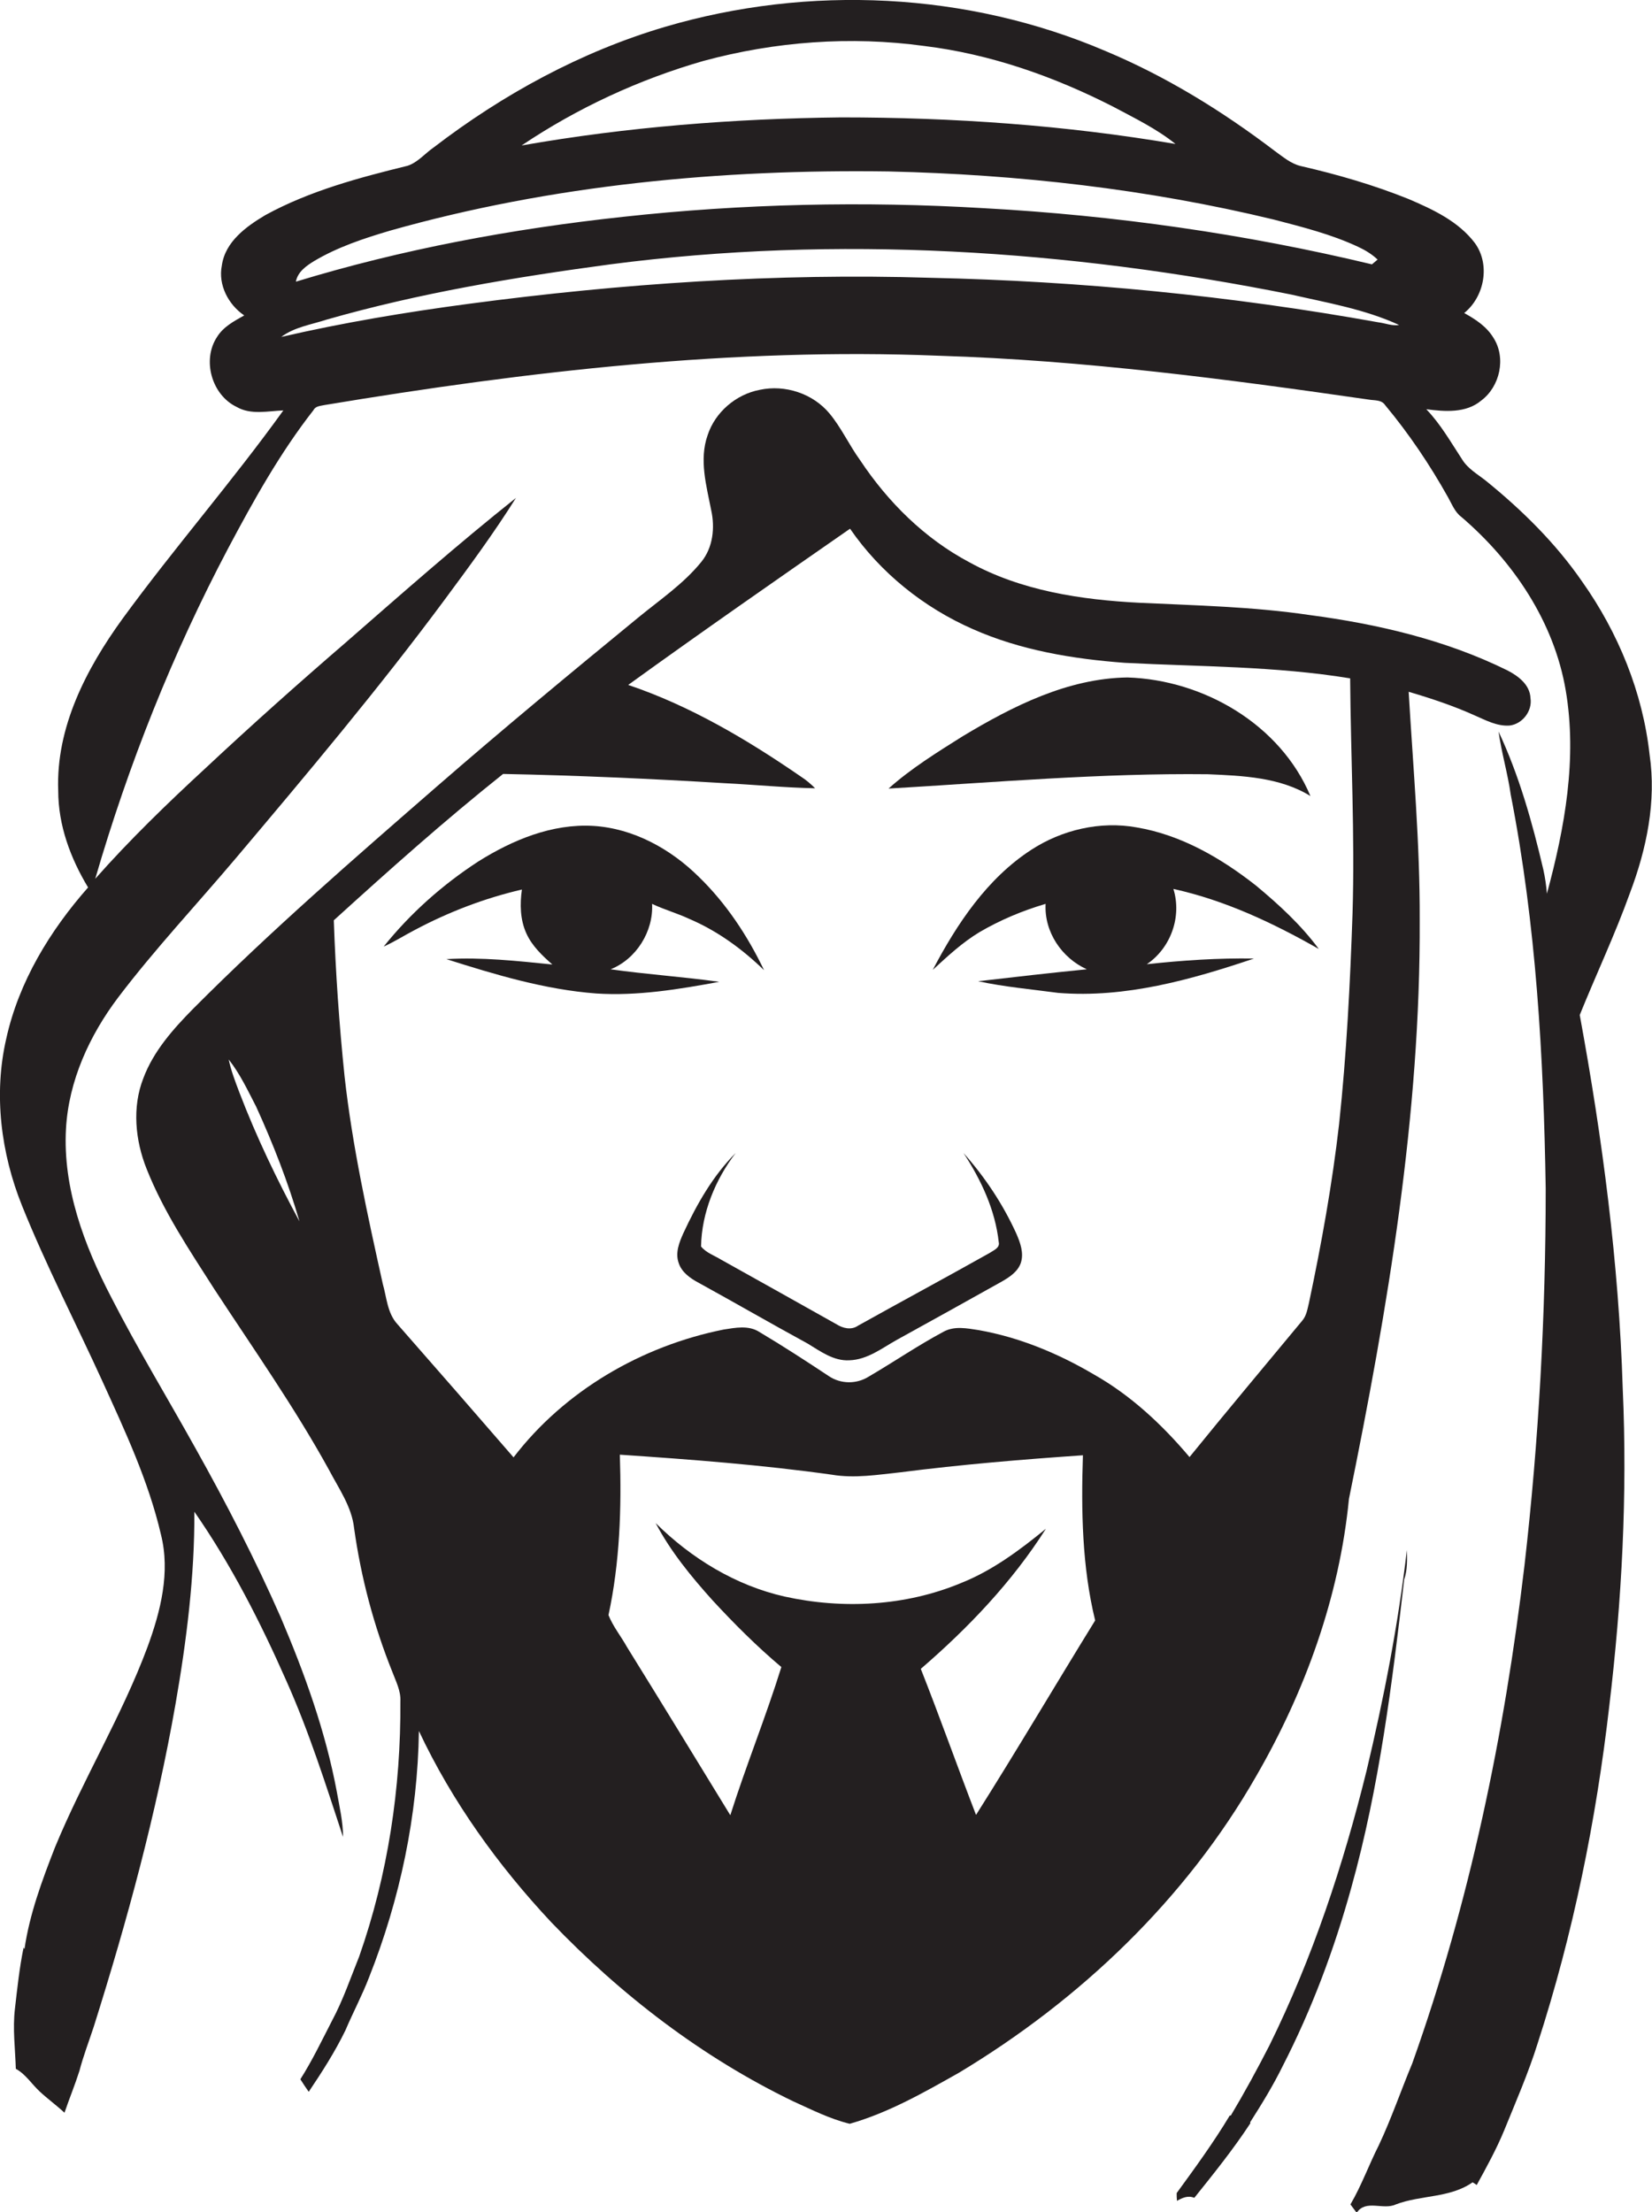 <?xml version="1.0" encoding="utf-8"?>
<!-- Generator: Adobe Illustrator 19.2.0, SVG Export Plug-In . SVG Version: 6.00 Build 0)  -->
<svg version="1.1" id="Layer_1" xmlns="http://www.w3.org/2000/svg" xmlns:xlink="http://www.w3.org/1999/xlink" x="0px" y="0px"
	 viewBox="0 0 553.3 740.6" enable-background="new 0 0 553.3 740.6" xml:space="preserve">
<g>
	<path fill="#231F20" d="M552.5,252.7c-2.3-20.9-10.5-40.9-22.6-58c-8.9-12.9-20.2-24-32.3-33.8c-2.8-2.2-6-4-7.9-7.1
		c-3.8-5.8-7.2-11.8-12-16.8c6.1,0.8,13.3,1.4,18.4-2.9c6.3-4.7,8.4-14.3,4.1-21c-2.3-3.8-6-6.2-9.8-8.3c6.8-5.5,8.8-16.2,3.6-23.4
		c-5.5-7.3-14.1-11.3-22.3-14.8c-11.7-4.7-23.8-8.2-36-11c-3.4-0.8-6-3.1-8.8-5.1c-17.5-13.3-36.3-24.9-56.6-33.4
		C324-2.7,270.9-5.2,222.7,9c-28.1,8.3-54.3,22.6-77.5,40.4c-2.9,2-5.3,5-8.7,6.1c-16.3,4-32.8,8.4-47.6,16.5
		c-6.4,3.8-13.5,8.9-14.6,16.9c-1.3,6.5,2.2,13.1,7.5,16.7c-3.4,1.9-7,3.8-9.1,7.2c-5.1,7.7-1.8,19.4,6.5,23.4
		c4.8,2.8,10.5,1.4,15.7,1.2c-17.2,23.9-36.6,46.1-53.9,69.8c-12.1,16.7-22.3,36.3-21.5,57.5c0,11.6,4.1,22.6,10,32.4
		c-12.8,14.5-23.2,31.6-27.4,50.6c-4.3,18.6-1.8,38.4,5.3,56c8,19.9,17.9,39,26.8,58.5c7.6,16.7,15.5,33.5,19.7,51.5
		c3.2,12.7-0.1,25.7-4.5,37.7c-8.6,23.1-21.6,44.3-31,67.1c-4.3,11-8.5,22.3-10.2,34L7.9,652c-1.4,6.8-2.1,13.6-2.9,20.5
		c-0.8,6.7,0.1,13.4,0.3,20.1c3.3,1.8,5.3,5.1,8,7.6c2.7,2.5,5.6,4.6,8.3,7.1c1.6-4.7,3.5-9.3,5-14c1.3-5,3.2-9.9,4.8-14.8
		c11.2-35.5,21-71.5,27.4-108.1c3.7-21.2,6.4-42.8,6.3-64.3c12.3,17.7,22.1,36.9,30.8,56.6c7.6,17,13.2,34.7,19,52.3
		c0-5.1-1.2-10.1-2.1-15.2C109,579.5,102,560.2,94,541.4c-8.5-19.3-18.2-38.1-28.5-56.5c-9.4-16.9-19.5-33.5-28.3-50.7
		c-9-17.3-16.2-36.5-15.1-56.3c0.9-16.1,7.9-31.3,17.5-44c12.3-16.2,26.3-31.1,39.4-46.6c23.9-28.3,47.8-56.7,69.9-86.5
		c8.3-11.2,16.5-22.3,23.9-34.1c-19.5,15.5-38.2,32-57,48.4c-15.9,13.7-31.6,27.7-47,42.1c-12.8,11.8-25.4,24-36.9,37
		c11.1-38.2,25.9-75.4,44.5-110.6c8.5-16,17.4-32,28.6-46.3c0.7-1.4,2.4-1.4,3.7-1.7c68-11.3,136.9-19.3,205.9-16.5
		c48.3,1.5,96.2,7.8,144,14.7c1.8,0.3,4.1,0,5.3,1.8c8,9.6,15,20,21.1,30.9c1.3,2.3,2.3,5,4.5,6.6c17.4,14.9,31,35.1,34.9,58
		c3.9,22.8-0.3,46-6.3,68.1c-0.2-2.7-0.6-5.4-1.2-8.1c-3.7-15.8-8.1-31.5-15-46.2c1,7.1,3.1,14.1,4.1,21.2
		c8.5,43.4,11,87.7,11.7,131.8c0,42.1-2.3,84.3-7.1,126.1c-6.7,56.7-18.4,113-37.6,166.8c-3.8,9.1-7,18.5-11.2,27.4
		c-3.3,6.5-5.8,13.5-9.5,19.8c0.7,0.9,1.4,1.9,2.1,2.8c3-4.6,8.9-0.8,13.1-2.8c8.4-3.2,18.2-2.1,25.7-7.4c0.4,0.2,1.1,0.7,1.4,0.9
		c3.3-6,6.6-12,9.2-18.3c3.9-9.6,8.1-19.2,11.2-29.1c11.9-36.7,19.6-74.7,24-113c4.2-35.2,6.1-70.7,4.5-106.2
		c-1.3-42-6.8-83.8-14.4-125.1c5.5-13.6,11.8-26.9,16.8-40.8C551.5,284.2,554.8,268.3,552.5,252.7z M235.6,20.4
		c24-6.5,49.3-8.4,74-5c22.1,2.7,43.4,10.2,63.2,20.3c7.1,3.8,14.6,7.4,20.9,12.5c-37-6.3-74.5-8.9-112-8.9
		c-35.8,0.4-71.7,3.2-107,9.4C193.3,36.2,214,26.6,235.6,20.4z M105.2,87.4c7.9-4.7,16.7-7.6,25.5-10.2
		c54.1-15.3,110.8-20.6,166.9-19.8c43.4,1,86.8,5.9,129,16.1c9.6,2.5,19.2,4.9,28.2,9.1c2.4,1.1,4.7,2.5,6.6,4.3
		c-0.5,0.4-1.4,1.2-1.9,1.6C417,78.3,373.4,72.1,329.6,69.7c-40.3-2.4-80.8-1.5-121,2.9c-37,4-73.8,10.8-109.5,21.7
		C99.7,91,102.6,89,105.2,87.4z M461.6,107.9c-49.5-8.9-99.7-13.8-150-14.9c-51.6-1.6-103.3,1.9-154.5,8.7
		c-21.1,2.8-42.1,6.3-62.9,11.1c4.4-3.3,10-4.1,15.2-5.8c31.1-8.9,63-14.2,95-18.5c75.9-9.9,153.2-4.9,228,10.1
		c12.2,2.8,24.7,4.9,36.2,10.2C466.3,109.2,464,108.2,461.6,107.9z"/>
	<path fill="#231F20" d="M451.8,501.8c13-63.8,24-128.6,23.7-193.9c0.1-25.5-2.2-50.9-3.7-76.3c7.5,2.2,15,4.7,22.1,7.9
		c3.7,1.6,7.5,3.7,11.7,3.4c4.3-0.5,7.7-4.9,7-9.2c-0.2-4.5-4.1-7.4-7.8-9.3c-20.7-10.2-43.5-15.5-66.2-18.5
		c-18.9-2.8-38-3.2-57-4.1c-19.5-1-39.6-4-57-13.6c-14.9-7.9-27.2-20.1-36.5-34.1c-3.7-5.1-6.3-10.9-10.3-15.7
		c-5.6-6.7-14.9-9.7-23.3-7.9c-8,1.5-15,7.5-17.5,15.2c-2.9,8.2-0.4,16.9,1.2,25.1c1.3,5.9,0.6,12.5-3.3,17.3
		c-6,7.4-13.9,12.7-21.2,18.7c-22.7,18.6-45.3,37.3-67.5,56.6c-27.7,24.1-55.5,48.2-81.5,74.3c-6.7,6.8-13.3,14.2-16.7,23.3
		c-3.8,9.7-2.7,20.8,1.1,30.3c5.7,14.4,14.4,27.3,22.7,40.3c13.1,20,26.9,39.6,38.4,60.5c3.3,6.3,7.6,12.3,8.4,19.5
		c2.3,16.5,6.6,32.7,12.8,48.1c1.2,3.2,2.9,6.4,2.7,9.9c0.2,29-4.2,58.1-13.8,85.4c-2.9,7.2-5.4,14.6-9.1,21.5
		c-3.4,6.6-6.6,13.3-10.6,19.6c0.9,1.4,1.8,2.8,2.8,4.2c4.5-6.7,8.8-13.4,12.3-20.6c2.5-5.9,5.6-11.7,7.9-17.7
		c10.4-26.2,16.3-54.3,16.7-82.5c11.1,23.6,26.5,45,44.3,64c23.4,24.4,50.6,45.3,81.1,60c6.2,2.8,12.3,5.9,18.9,7.5
		c13-3.7,24.9-10.5,36.6-17.1c40.6-24.4,76-58.1,99.6-99.4C437.1,566.3,448.6,534.6,451.8,501.8z M80.2,365.8
		c-1.4-3.7-2.8-7.3-3.6-11.1c3.8,4.8,6.4,10.4,9.2,15.8c5.7,12.5,10.7,25.3,14.5,38.4C92.8,395,85.9,380.7,80.2,365.8z M326.9,607.6
		c-6.3-16.3-12.1-32.7-18.5-48.9c15.9-13.7,30.6-29.1,41.9-46.9c-8.7,7.1-17.9,14-28.5,18.2c-18.5,7.7-39.5,8.8-59,4.5
		c-16.4-3.7-31.3-12.8-43.2-24.6c5,9.5,11.9,17.9,19,25.8c7.3,7.9,14.9,15.5,23.1,22.4c-5.2,16.7-11.8,32.9-17.1,49.6
		c-11.5-18.8-23-37.6-34.6-56.3c-2-3.6-4.7-6.9-6.2-10.7c3.8-17.6,4.4-35.8,3.8-53.7c23.7,1.6,47.5,3.4,71,6.7
		c7.7,1.3,15.4,0,23-0.8c20.3-2.6,40.7-4.3,61.1-5.7c-0.6,18.5-0.3,37.3,4.1,55.3C353.4,564.2,340.5,586.1,326.9,607.6z
		 M366.3,460.1c-11.9-7-24.9-12.4-38.5-14.8c-3.9-0.6-8.2-1.5-11.9,0.6c-8.6,4.6-16.6,10.1-25,15c-4,2.5-9.3,2.5-13.3-0.2
		c-7.7-5.1-15.4-10.1-23.3-14.8c-3.6-2.3-8-1.4-11.9-0.8c-27.5,5.5-53.3,20.5-70.4,42.8c-12.9-14.9-25.9-29.8-38.9-44.6
		c-3.4-3.7-3.6-9-4.9-13.5c-5.1-23-10.2-46.1-12.8-69.5c-1.8-17.4-3-34.8-3.6-52.2c18.5-16.8,37.1-33.4,56.7-49
		c24.8,0.5,49.5,1.6,74.2,3.1c10.1,0.5,20.2,1.5,30.3,1.7c-1.4-1.4-2.9-2.7-4.6-3.8c-18-12.4-37.2-23.8-58-30.8
		c24.5-17.7,49.4-35,74.3-52.3c10.2,14.8,24.7,26.4,41.1,33.6c16,7.1,33.5,10,50.9,11.3c25.2,1.3,50.5,1.1,75.5,5.2
		c0.2,26.2,1.6,52.5,0.8,78.7c-0.8,23.5-2,47.1-4.5,70.5c-2.3,20.1-5.9,40.1-10.1,59.9c-0.5,2-0.8,4.3-2.3,6
		c-12.6,15.2-25.3,30.3-37.7,45.6C389.2,476.9,378.7,467.1,366.3,460.1z"/>
	<path fill="#231F20" d="M404.5,259.2c11.7,0.5,24.2,1,34.4,7.3c-10.1-24-35.8-38.9-61.3-39.7c-20,0.3-38.4,9.6-55.2,19.7
		c-8.6,5.4-17.3,10.8-24.8,17.5C333.3,261.9,368.9,258.8,404.5,259.2z"/>
	<path fill="#231F20" d="M204.5,324.5c8.6-3.4,14.4-12.7,13.9-21.9c4,1.9,8.3,3.1,12.4,5c9.4,4,17.8,10.1,25.1,17.2
		c-5.5-11.5-12.7-22.4-21.9-31.3c-9.4-9.3-21.9-16.2-35.3-17c-13.8-0.8-27,4.7-38.5,11.9c-12,7.8-22.8,17.4-31.7,28.5
		c3.6-1.6,7-3.8,10.5-5.6c11.3-6,23.3-10.6,35.8-13.5c-0.7,4.9-0.6,10.1,1.5,14.7c1.9,4.2,5.3,7.4,8.7,10.4
		c-11.8-1.2-23.7-2.5-35.5-1.8c16.4,5.2,33,10.2,50.2,11.5c13.8,0.9,27.6-1.4,41.2-3.9C228.7,327,216.5,326.2,204.5,324.5z"/>
	<path fill="#231F20" d="M384.1,322.8c8-5.4,11.8-15.9,8.9-25.2c17.3,3.8,33.4,11.4,48.7,20.1c-5.9-8-13.3-14.8-21-21.2
		c-11.7-9.2-25.1-17-40-19.5c-12.2-2.2-25,0.8-35.3,7.5c-14.8,9.6-24.9,24.8-33,40.2c4.9-4.5,9.8-9.1,15.6-12.6
		c7-4.1,14.4-7.2,22.2-9.5c-0.5,9.4,5.4,18.1,13.8,21.9c-12.2,1.2-24.3,2.6-36.4,4c8.8,1.9,17.9,2.7,26.8,3.9
		c22.5,1.8,44.5-4.4,65.6-11.5C408.1,320.7,396.1,321.5,384.1,322.8z"/>
	<path fill="#231F20" d="M322.7,386c5.9,9,10.6,19,11.8,29.8c0.5,2-1.8,2.8-3.1,3.7c-14.6,8.2-29.3,16.1-44,24.3
		c-2.3,1.6-5.1,0.9-7.3-0.5c-12.8-7.2-25.7-14.4-38.6-21.6c-2.3-1.4-5-2.3-6.7-4.4c0.2-11.3,4.8-22.4,11.6-31.3
		c-7.6,7.6-13,17.1-17.5,26.8c-1.4,3.1-2.8,6.6-1.6,10c1,3.1,3.8,5.1,6.6,6.6c12.2,6.7,24.3,13.7,36.6,20.4c4.3,2.6,8.7,5.9,14,5.6
		c6-0.2,10.8-4,15.8-6.8c11.8-6.5,23.5-13,35.3-19.6c2.6-1.5,5.3-3.3,6.3-6.2c1.1-3.3-0.2-6.8-1.5-9.8
		C335.9,403.1,329.9,394.1,322.7,386z"/>
	<path fill="#231F20" d="M452.6,631.9c9.4-33.7,13.7-68.5,17.7-103.1c1.1-3.2,1-6.6,0.9-9.9c-2.9,24.9-7.7,49.6-13.5,73.9
		c-7.8,31.6-18.1,62.7-32.5,91.9c-4.1,8-8.4,15.9-13,23.6l-0.3-0.1c-5.4,9-11.6,17.5-17.8,26c0,0.8,0,1.7,0.1,2.6
		c1.8-1,3.7-1.9,5.8-1c6.5-8.1,13.1-16.3,18.8-25l-0.1-0.3c3.9-6.1,7.7-12.3,10.9-18.8C439.4,672.6,446.9,652.5,452.6,631.9z"/>
</g>
</svg>
